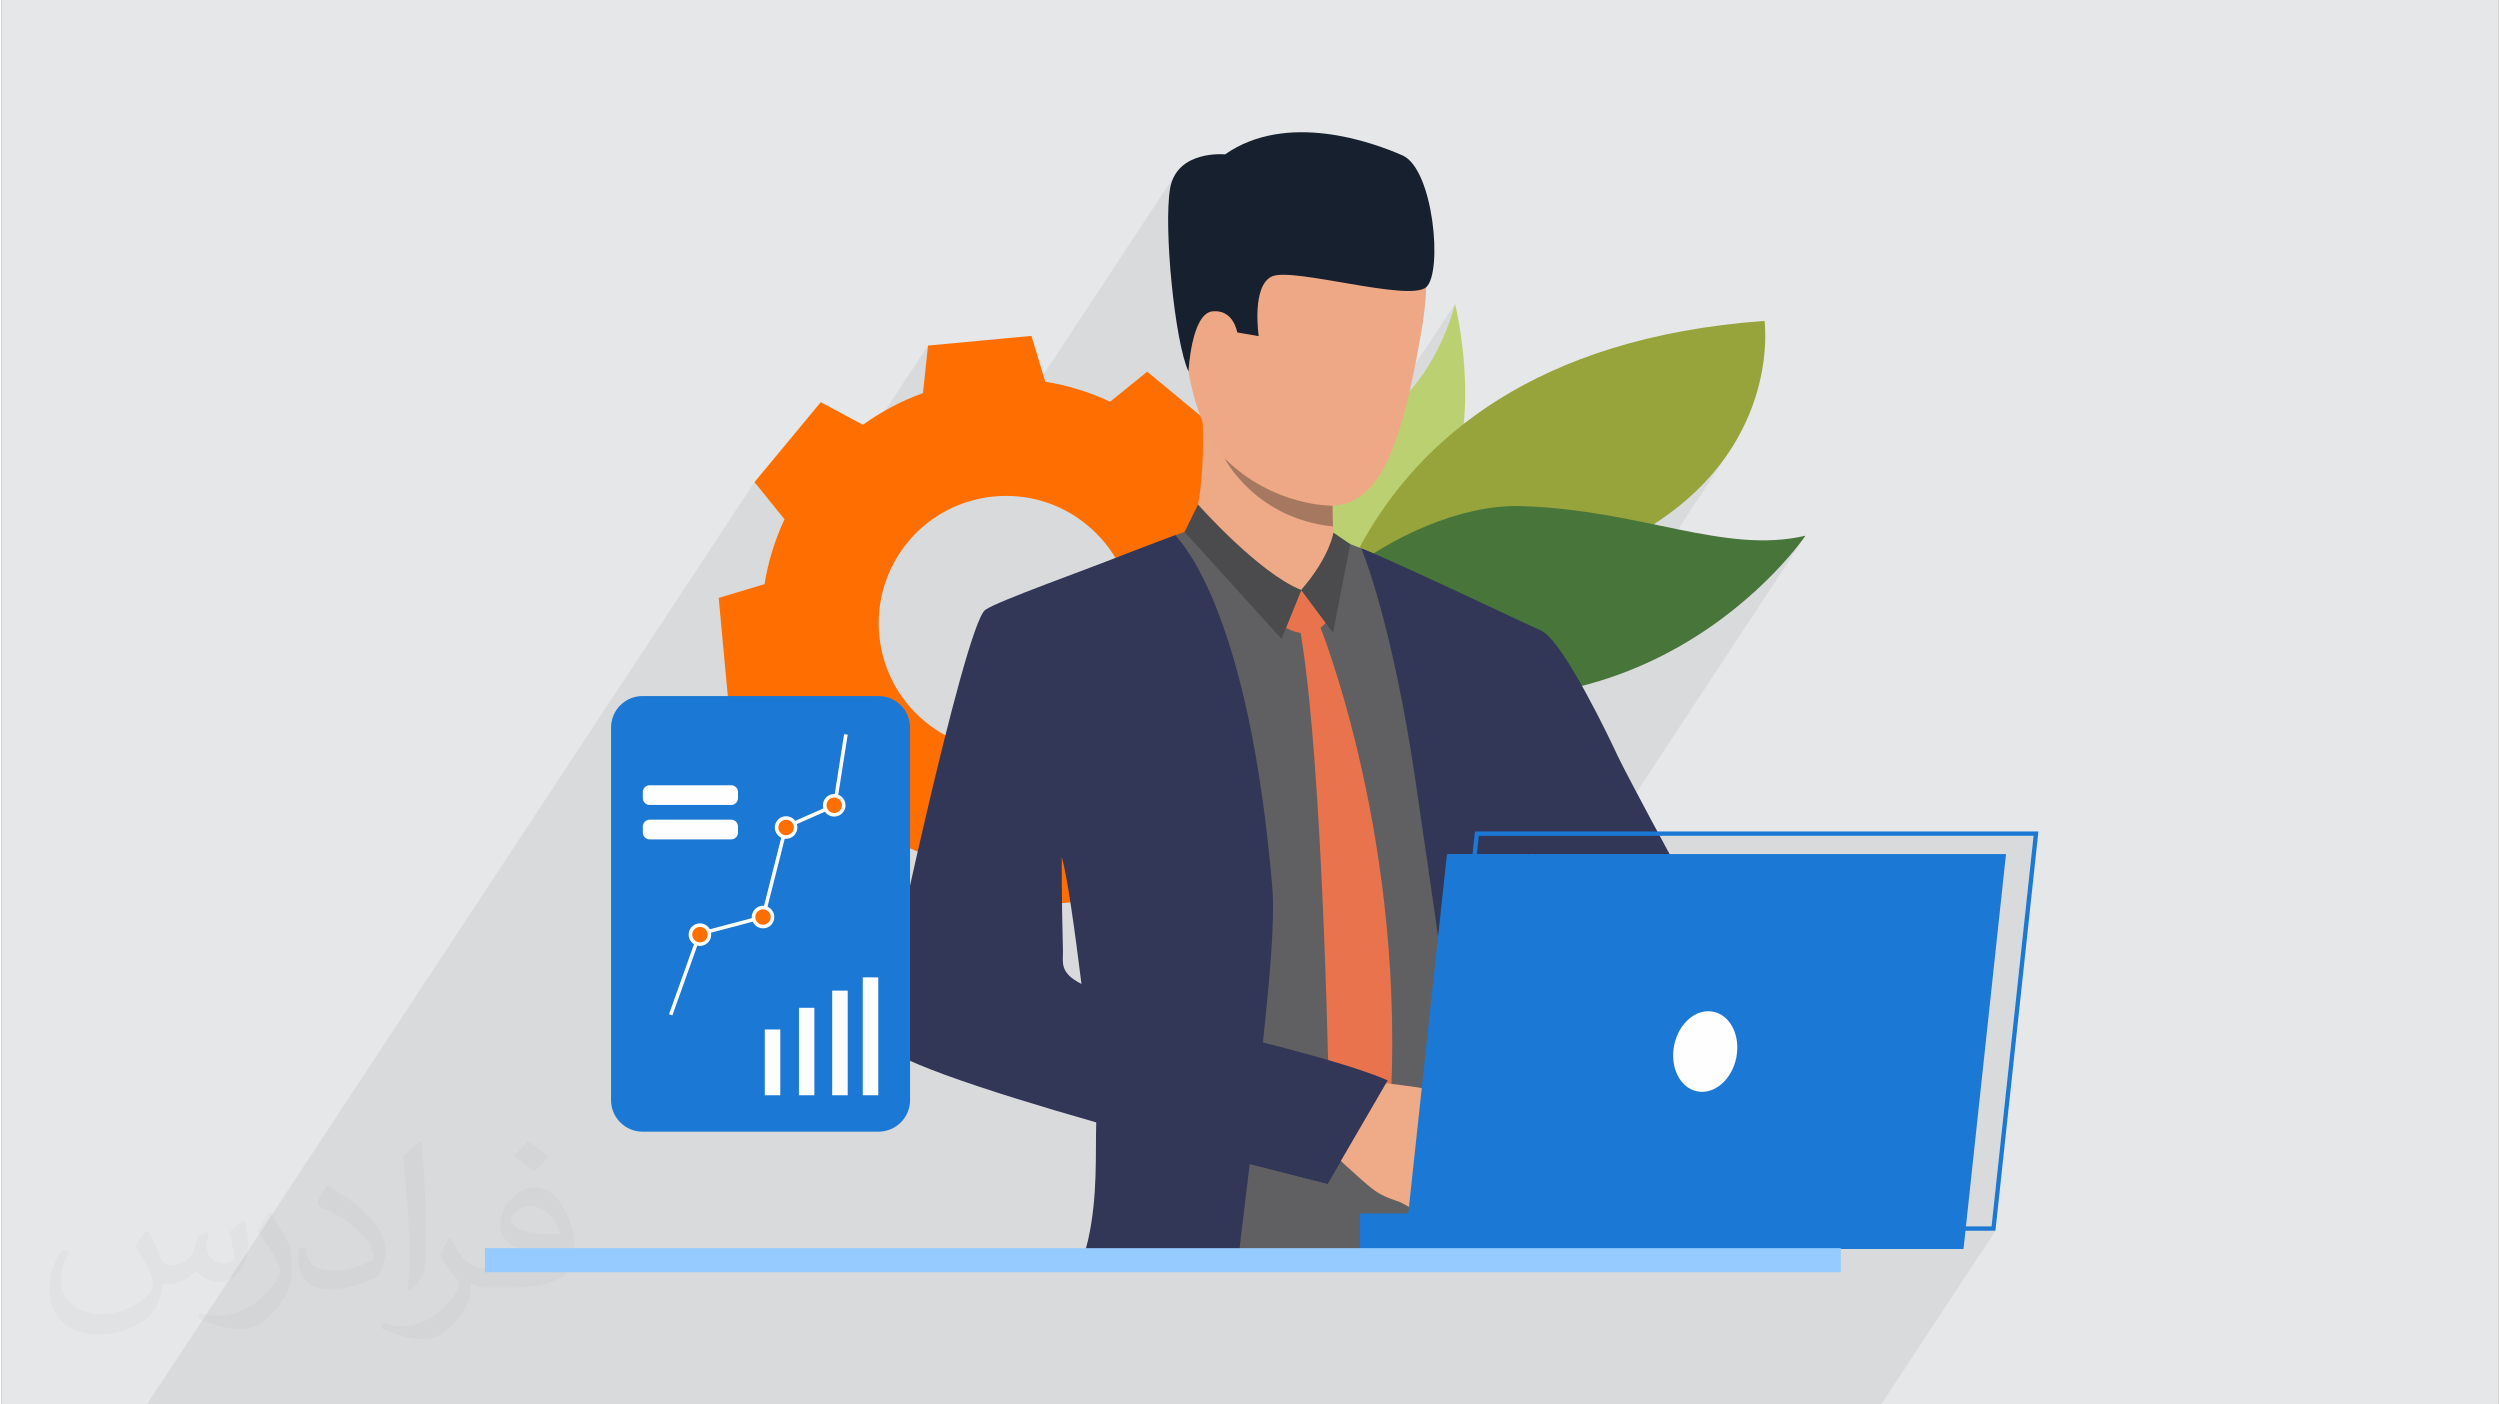 <?xml version="1.0" encoding="UTF-8"?>
<!DOCTYPE svg PUBLIC "-//W3C//DTD SVG 1.0//EN" "http://www.w3.org/TR/2001/REC-SVG-20010904/DTD/svg10.dtd">
<!-- Creator: CorelDRAW 2017 -->
<svg xmlns="http://www.w3.org/2000/svg" xml:space="preserve" width="356px" height="200px" version="1.0" style="shape-rendering:geometricPrecision; text-rendering:geometricPrecision; image-rendering:optimizeQuality; fill-rule:evenodd; clip-rule:evenodd"
viewBox="0 0 35600 20025"
 xmlns:xlink="http://www.w3.org/1999/xlink">
 <rect x="0" y="0" width="35600" height="20025" fill="#808080" stroke="none"/>
 <defs>
  <style type="text/css">
   <![CDATA[
    .fil0 {fill:#E6E7E8}
    .fil3 {fill:#FF6E00}
    .fil19 {fill:#FEFEFE;fill-rule:nonzero}
    .fil7 {fill:#606062;fill-rule:nonzero}
    .fil11 {fill:#4B4B4D;fill-rule:nonzero}
    .fil14 {fill:#16202E;fill-rule:nonzero}
    .fil16 {fill:#1B78D4;fill-rule:nonzero}
    .fil17 {fill:#1B78D4;fill-rule:nonzero}
    .fil8 {fill:#323657;fill-rule:nonzero}
    .fil6 {fill:#48753A;fill-rule:nonzero}
    .fil18 {fill:#96CBFF;fill-rule:nonzero}
    .fil5 {fill:#97A43C;fill-rule:nonzero}
    .fil15 {fill:#A77860;fill-rule:nonzero}
    .fil4 {fill:#BBD070;fill-rule:nonzero}
    .fil10 {fill:#E8734D;fill-rule:nonzero}
    .fil13 {fill:#EEA886;fill-rule:nonzero}
    .fil9 {fill:#EEA987;fill-rule:nonzero}
    .fil12 {fill:#EFAA88;fill-rule:nonzero}
    .fil20 {fill:#FF6E00;fill-rule:nonzero}
    .fil1 {fill:#373435;fill-opacity:0.031}
    .fil2 {fill:#373435;fill-opacity:0.078}
   ]]>
  </style>
 </defs>
 <g id="Layer_x0020_1">
  <g id="_2345689837168">
   <path class="fil0" d="M0 0l35600 0 0 20025 -35600 0 0 -20025z"/>
   <path class="fil1" d="M2082 17547c68,104 112,203 155,312 32,64 49,183 199,183 44,0 107,-14 163,-45 63,-33 111,-83 136,-159l60 -202 146 -72 10 10c-20,77 -25,149 -25,206 0,170 146,234 262,234 68,0 129,-34 129,-95 0,-81 -34,-217 -78,-339 68,-68 136,-136 214,-191l12 6c34,144 53,287 53,381 0,93 -41,196 -75,264 -70,132 -194,238 -344,238 -114,0 -241,-58 -328,-163l-5 0c-82,101 -209,193 -412,193l-63 0c-10,134 -39,229 -83,314 -121,237 -480,404 -818,404 -470,0 -706,-272 -706,-633 0,-223 73,-431 185,-578l92 38c-70,134 -117,262 -117,385 0,338 275,499 592,499 294,0 658,-187 724,-404 -25,-237 -114,-348 -250,-565 41,-72 94,-144 160,-221l12 0 0 0zm5421 -1274c99,62 196,136 291,221 -53,74 -119,142 -201,202 -95,-77 -190,-143 -287,-213 66,-74 131,-146 197,-210l0 0zm51 926c-160,0 -291,105 -291,183 0,168 320,219 703,217 -48,-196 -216,-400 -412,-400zm-359 895c208,0 390,-6 529,-41 155,-39 286,-118 286,-171 0,-15 0,-31 -5,-46 -87,8 -187,8 -274,8 -282,0 -498,-64 -583,-222 -21,-44 -36,-93 -36,-149 0,-152 66,-303 182,-406 97,-85 204,-138 313,-138 197,0 354,158 464,408 60,136 101,293 101,491 0,132 -36,243 -118,326 -153,148 -435,204 -867,204l-196 0 0 0 -51 0c-107,0 -184,-19 -245,-66l-10 0c3,25 5,50 5,72 0,97 -32,221 -97,320 -192,287 -400,410 -580,410 -182,0 -405,-70 -606,-161l36 -70c65,27 155,46 279,46 325,0 752,-314 805,-619 -12,-25 -34,-58 -65,-93 -95,-113 -155,-208 -211,-307 48,-95 92,-171 133,-239l17 -2c139,282 265,445 546,445l44 0 0 0 204 0 0 0zm-1408 299c24,-130 26,-276 26,-413l0 -202c0,-377 -48,-926 -87,-1282 68,-75 163,-161 238,-219l22 6c51,450 63,972 63,1452 0,126 -5,250 -17,340 -7,114 -73,201 -214,332l-31 -14 0 0zm-1449 -596c7,177 94,318 398,318 189,0 349,-50 526,-135 32,-14 49,-33 49,-49 0,-111 -85,-258 -228,-392 -139,-126 -323,-237 -495,-311 -59,-25 -78,-52 -78,-77 0,-51 68,-158 124,-235l19 -2c197,103 417,256 580,427 148,157 240,316 240,489 0,128 -39,250 -102,361 -216,109 -446,192 -674,192 -277,0 -466,-130 -466,-436 0,-33 0,-84 12,-150l95 0 0 0zm-501 -503l172 278c63,103 122,215 122,392l0 227c0,183 -117,379 -306,573 -148,132 -279,188 -400,188 -180,0 -386,-56 -624,-159l27 -70c75,21 162,37 269,37 342,-2 692,-252 852,-557 19,-35 26,-68 26,-90 0,-36 -19,-75 -34,-110 -87,-165 -184,-315 -291,-453 56,-89 112,-174 173,-258l14 2z"/>
   <path class="fil2" d="M13209 4927l-2908 4414 -8 -78 -3 -41 588 -893 21 -118 25 -118 30 -117 33 -117 38 -115 42 -114 46 -114 50 -112 -428 -530 -8663 13151 172 0 89 0 316 0 200 0 324 0 31 0 59 0 109 0 52 0 214 0 58 0 52 0 11 0 725 0 103 0 161 0 57 0 5 0 13 0 1 0 86 0 162 0 19 0 38 0 19 0 34 0 59 0 76 0 35 0 8 0 23 0 30 0 5 0 6 0 72 0 2 0 2 0 65 0 7 0 2 0 8 0 2 0 18 0 3 0 30 0 5 0 10 0 25 0 24 0 7 0 11 0 1 0 6 0 12 0 37 0 18 0 15 0 18 0 8 0 65 0 13 0 11 0 7 0 30 0 26 0 17 0 51 0 30 0 5 0 2 0 2 0 4 0 18 0 4 0 30 0 6 0 33 0 19 0 8 0 5 0 12 0 14 0 43 0 5 0 21 0 4 0 1 0 18 0 34 0 5 0 31 0 4 0 18 0 5 0 3 0 4 0 14 0 16 0 85 0 23 0 72 0 13 0 127 0 124 0 70 0 14 0 93 0 110 0 19 0 4 0 93 0 19 0 23 0 116 0 45 0 30 0 30 0 4 0 59 0 7 0 63 0 44 0 12 0 15 0 79 0 27 0 65 0 28 0 193 0 22 0 70 0 49 0 171 0 64 0 55 0 43 0 22 0 13 0 11 0 61 0 226 0 80 0 96 0 1 0 87 0 70 0 6 0 137 0 136 0 54 0 40 0 67 0 6 0 55 0 5 0 94 0 5 0 19 0 13 0 11 0 8 0 10 0 15 0 17 0 37 0 131 0 133 0 17 0 52 0 204 0 61 0 57 0 30 0 0 0 60 0 3 0 81 0 10 0 18 0 8 0 50 0 16 0 75 0 32 0 0 0 66 0 5 0 125 0 30 0 5 0 26 0 100 0 10 0 81 0 112 0 0 0 26 0 28 0 32 0 10 0 11 0 44 0 97 0 85 0 76 0 31 0 226 0 0 0 28 0 0 0 305 0 230 0 80 0 24 0 333 0 232 0 101 0 0 0 0 0 108 0 52 0 140 0 34 0 118 0 51 0 164 0 56 0 9 0 32 0 236 0 334 0 107 0 226 0 122 0 99 0 88 0 24 0 33 0 40 0 124 0 136 0 108 0 209 0 17 0 11 0 322 0 70 0 114 0 149 0 143 0 79 0 112 0 0 0 138 0 79 0 17 0 0 0 10 0 13 0 76 0 107 0 8 0 33 0 1 0 27 0 56 0 101 0 108 0 142 0 83 0 1 0 200 0 25 0 55 0 53 0 5 0 5 0 40 0 4 0 18 0 12 0 2 0 28 0 3 0 139 0 77 0 256 0 77 0 63 0 192 0 79 0 205 0 128 0 107 0 226 0 97 0 10 0 51 0 112 0 62 0 2 0 333 0 251 0 82 0 107 0 116 0 110 0 334 0 333 0 107 0 84 0 142 0 334 0 333 0 30 0 25 0 261 0 17 0 334 0 107 0 226 0 0 0 333 0 334 0 1531 0 187 0 97 0 1631 -2477 -96 0 41 -62 599 -5569 -6071 0 2819 -4279 -8 10 -21 30 -35 47 -50 64 -64 78 -77 91 -92 103 -106 112 -119 120 -134 126 -147 130 -161 134 -175 135 -189 135 -202 133 -216 130 -230 124 -244 117 -257 109 -270 99 -284 87 -226 56 2181 -3311 -229 291 -283 286 -343 277 -409 261 -480 239 -557 213 -567 200 -506 205 -448 206 -394 206 -344 203 -229 154 -28 -122 -63 -251 -60 -223 -29 -103 831 -1262 -190 240 -237 207 -289 166 -213 323 0 0 213 -323 -283 114 -26 -72 -24 -63 -15 -37 -5 -12 -136 207 33 -71 140 -263 160 -265 -435 661 -161 26 -52 -1 126 -190 -36 30 -65 25 -69 14 12 -17 -15 -4 -28 -6 725 -1100 -122 137 -132 101 -142 66 -154 34 -2 0 1289 -1956 83 -138 72 -135 61 -129 52 -121 43 -109 33 -96 25 -79 18 -59 10 -38 3 -13 -1892 2873 -142 -18 -196 -47 -149 -50 2009 -3050 -40 55 -61 32 -90 18 -115 5 -136 -7 -153 -15 -166 -22 -175 -26 -180 -30 -180 -31 -177 -30 -170 -27 -158 -22 -142 -15 -123 -6 -99 4 -72 18 -94 74 -427 648 -9 -25 -31 -59 -12 -15 -5 -80 -14 -129 -30 -78 -60 -62 -80 -41 -90 -16 -90 10 -81 41 -60 74 -191 290 -6 -80 -11 -195 -11 -181 -13 -164 1 -151 28 -145 54 -137 75 -130 -295 448 -14 -185 -10 -193 -6 -184 -2 -172 4 -157 9 -139 15 -116 60 -182 -3097 4702 -138 63 -153 90 -146 105 -136 122 -126 136 -111 149 -1647 2500 -36 -80 -47 -111 -43 -113 -678 -71 -15 -161 2790 -4235 72 -678z"/>
   <g>
    <path class="fil3" d="M13163 10285c-772,-640 -879,-1785 -239,-2558 640,-772 1786,-879 2558,-238 772,640 879,1785 238,2557 -640,773 -1785,879 -2557,239zm4318 85c140,-297 235,-609 286,-925l653 -196 -69 -738 -69 -738 -678 -72c-109,-301 -259,-590 -452,-856l323 -600 -570 -473 -570 -473 -530 429c-297,-140 -609,-235 -925,-286l-196 -653 -738 69 -737 69 -72 678c-302,109 -590,259 -856,452l-601 -323 -472 570 -473 570 428 530c-140,297 -234,609 -285,925l-653 196 68 738 69 738 678 71c109,302 260,591 452,857l-323 600 570 473 571 472 529 -428c298,140 609,234 926,285l196 654 737 -69 738 -69 72 -678c301,-109 590,-260 856,-452l600 323 473 -570 473 -570 -429 -530z"/>
    <path class="fil4" d="M20723 4331c0,0 702,2795 -983,3559 -1685,764 -1362,-635 -1362,-635 0,0 -692,-192 1189,-1259 887,-502 1156,-1665 1156,-1665z"/>
    <path class="fil5" d="M25136 4575c0,0 346,2436 -2843,3489 -3190,1053 -3644,2389 -3644,2389 0,0 -95,-5400 6487,-5878z"/>
    <path class="fil6" d="M18635 9460c-946,-360 1302,-2296 3030,-2244 1727,53 2897,692 4055,422 0,0 -2428,3600 -7085,1822z"/>
    <path class="fil7" d="M14141 14182c10,-687 925,-1966 925,-1966 0,0 42,-18 43,-16 1,0 47,-7 47,-6 1,0 142,-135 143,-135 34,122 337,1849 412,2855 -860,-169 -1575,-404 -1570,-732zm7671 -3105c55,-734 92,-1421 114,-2062 -177,-94 -390,-204 -561,-285 -528,-251 -1263,-589 -1735,-806 -276,-127 -547,-220 -547,-220 0,0 -1886,-180 -2039,-171 -48,3 -284,85 -593,203 -669,254 -1958,771 -2163,918 -301,216 -1378,5496 -1407,5855 -28,348 1465,825 2848,1190 -1,535 -12,1285 -24,1969 -2,117 -4,232 -7,344l6050 0c-8,-118 -15,-234 -21,-344 0,-14 -1,-28 -2,-43 -23,-463 -113,-1294 -90,-2103 0,0 -15,-852 70,-1219 9,-1621 107,-3226 107,-3226z"/>
    <path class="fil8" d="M21924 17668c-40,-286 -77,-572 -111,-852 0,-2 -1,-3 -1,-4 -11,-94 -22,-186 -33,-278 0,-4 -1,-9 -1,-14 -44,-386 -81,-756 -107,-1095 -20,-260 -2,-514 33,-762 106,-1734 158,-3561 158,-3561 55,-748 87,-1448 108,-2099 0,0 -2368,-1119 -2583,-1183 0,0 450,1054 787,3412 129,905 369,2429 543,3985l0 0c94,840 271,1695 405,2451 21,117 40,232 58,344l793 0c-17,-114 -33,-229 -49,-344z"/>
    <path class="fil8" d="M15133 13558c-21,-789 -17,-1340 -17,-1340 78,271 186,1043 281,1811 -320,-161 -260,-312 -264,-471zm2849 1326c93,-877 177,-1751 136,-2230 -326,-3854 -1250,-4874 -1384,-5023 -104,40 -498,188 -614,233 -632,250 -1920,706 -2094,831 -301,215 -1488,5751 -1523,6109 -25,242 1525,748 3105,1199 -15,433 26,1045 -118,1683 -25,113 -62,185 -68,334l2203 -8c13,-114 27,-228 41,-344 42,-344 86,-697 130,-1071 661,171 1110,281 1110,281 0,0 620,-1049 800,-1474 31,-73 -768,-265 -1724,-520z"/>
    <path class="fil9" d="M16945 7594c0,0 240,-453 174,-1740 -18,-357 1873,845 1873,845 0,0 -7,123 -11,289 -2,69 -4,145 -4,222 0,22 1,43 1,65 0,35 0,70 1,104 1,44 3,86 5,127 2,46 5,90 9,130 8,78 54,215 70,253 87,200 -1410,211 -2118,-295z"/>
    <path class="fil10" d="M18531 8412l348 468c0,0 -204,274 -567,72l219 -540z"/>
    <path class="fil10" d="M18786 8899c0,0 1277,3119 1004,7079l-402 731 -454 -622c0,0 -74,-5261 -436,-7200l288 12z"/>
    <path class="fil9" d="M18904 7976l-373 436c0,0 -599,-116 -775,-429 -176,-312 1148,-7 1148,-7z"/>
    <path class="fil11" d="M18989 7594c0,0 -43,332 -458,818l453 609 245 -1263 -240 -164z"/>
    <path class="fil11" d="M17059 7193c0,0 866,980 1472,1219l-282 697 -1382 -1525 192 -391z"/>
    <path class="fil8" d="M25961 16054c0,0 -1150,-1115 -1904,-1300 -348,-86 -807,-567 -1243,-1133 -144,-186 -285,-381 -419,-575 0,0 0,0 0,0 -536,-773 -955,-1514 -955,-1514 0,0 -1582,-1853 -312,-2679 0,0 544,-12 842,150 307,167 961,1532 1072,1774 111,242 1313,2488 1393,2539 81,50 215,235 696,494 589,317 1514,1244 1514,1244l-684 1000z"/>
    <path class="fil12" d="M20444 17344c0,0 -161,-7 -230,-44 0,0 -120,-77 -208,-126 -29,-16 -54,-29 -70,-36 -71,-28 -235,-68 -386,-184 -152,-115 -644,-576 -644,-576l318 -489 147 -485c0,0 1149,114 1302,205 15,9 29,19 42,28 122,90 176,208 235,263 21,20 221,234 210,321 -16,120 -75,198 -150,234 0,0 -40,235 -162,340 0,0 -30,218 -218,305 0,0 -56,218 -186,244z"/>
    <path class="fil13" d="M18615 2534c0,0 2076,-501 1639,2128 -438,2629 -936,2842 -2200,2318 -1265,-524 -1177,-2205 -1253,-3028 -75,-823 1150,-1380 1814,-1418z"/>
    <path class="fil13" d="M17524 4354c-31,-231 -489,-309 -521,39 -32,347 222,952 394,890 173,-63 170,-610 127,-929z"/>
    <path class="fil14" d="M16923 5296c0,0 41,-827 342,-857 302,-31 353,301 353,301l306 53c0,0 -107,-722 192,-853 300,-131 1958,370 2197,154 238,-216 103,-1683 -338,-1878 -440,-194 -1654,-627 -2530,-15 0,0 -691,-68 -785,490 -94,558 69,2193 263,2605z"/>
    <path class="fil8" d="M19763 15404l-857 1474c0,0 -2271,-585 -2801,-735l1211 -1442c0,0 1786,409 2447,703z"/>
    <path class="fil15" d="M18984 7506l-1 0c-1113,-114 -1545,-971 -1545,-971 701,694 1539,675 1539,675 0,22 1,43 1,65 0,35 0,70 1,104 1,44 3,86 5,127z"/>
    <path class="fil13" d="M21374 14193c1291,1329 2996,3002 2996,3002l667 -1265c0,0 -1515,-1776 -2542,-2961 -314,155 -892,523 -1121,1224z"/>
    <path class="fil13" d="M20577 15980c0,0 348,168 438,243 91,74 459,350 548,414 89,65 -135,249 -792,-35 -657,-285 -194,-622 -194,-622z"/>
    <path class="fil16" d="M20608 12177l-606 5631 7971 0 606 -5631 -7971 0z"/>
    <path class="fil17" d="M20464 17486l7909 0 599 -5569 -7909 0 -599 5569zm7964 62l-8034 0 613 -5693 8034 0 -613 5693z"/>
    <path class="fil17" d="M19368 17808l1331 0 0 -507 -1331 0 0 507z"/>
    <g>
     <path class="fil18" d="M6559 17796l0 0 333 0 -333 0zm333 343l-333 0 333 0zm-333 -343l0 0 0 0zm333 343l334 0 333 0 0 -343 -333 0 -334 0 0 343zm18998 0l334 0 0 -343 -334 0 -333 0 0 343 333 0zm-666 0l333 0 0 -343 -333 0 0 0 -333 0 -334 0 -333 0 0 0 -333 0 0 343 333 0 0 0 333 0 334 0 333 0 0 0zm-1667 0l334 0 0 -343 -334 0 -333 0 -333 0 0 343 333 0 333 0zm-1000 0l334 0 0 -343 -334 0 0 0 -333 0 -333 0 -333 0 0 343 333 0 333 0 333 0 0 0zm-1333 0l334 0 0 -343 -334 0 0 0 -333 0 -333 0 -334 0 -333 0 0 0 -333 0 0 343 333 0 0 0 333 0 334 0 333 0 333 0 0 0zm-2000 0l334 0 0 -343 -334 0 0 343zm-333 0l333 0 0 -343 -333 0 -333 0 0 0 -333 0 -334 0 -333 0 0 343 333 0 334 0 333 0 0 0 333 0zm-1666 0l333 0 0 -343 -333 0 0 0 -334 0 -333 0 0 343 333 0 334 0 0 0zm-1000 0l333 0 0 -343 -333 0 -334 0 0 0 -333 0 -333 0 0 343 333 0 333 0 0 0 334 0zm-1333 0l333 0 0 -343 -333 0 0 0 -334 0 -333 0 -333 0 -334 0 0 343 334 0 333 0 333 0 334 0 0 0zm-1667 0l333 0 0 -343 -333 0 0 343zm-333 0l333 0 0 -343 -333 0 0 0 -334 0 0 343 334 0 0 0zm-667 0l333 0 0 -343 -333 0 0 0 -333 0 0 0 -333 0 -334 0 0 343 334 0 333 0 0 0 333 0 0 0zm-1333 0l333 0 0 -343 -333 0 0 0 -333 0 -333 0 -334 0 0 0 -333 0 -333 0 0 343 333 0 333 0 0 0 334 0 333 0 333 0 0 0zm-2000 0l334 0 0 -343 -334 0 -333 0 0 343 333 0zm-666 0l333 0 0 -343 -333 0 0 0 -334 0 -333 0 0 343 333 0 334 0 0 0z"/>
    </g>
    <path class="fil19" d="M23848 14902c-64,313 82,608 326,658 245,50 495,-164 559,-477 64,-314 -82,-608 -327,-658 -244,-50 -494,163 -558,477z"/>
    <path class="fil16" d="M12503 16135l-3363 0c-248,0 -450,-201 -450,-449l0 -5312c0,-249 202,-450 450,-450l3363 0c248,0 450,201 450,450l0 5312c0,248 -202,449 -450,449z"/>
    <path class="fil19" d="M12279 15616l221 0 0 -1681 -221 0 0 1681z"/>
    <path class="fil19" d="M11843 15616l221 0 0 -1492 -221 0 0 1492z"/>
    <path class="fil19" d="M11369 15616l220 0 0 -1247 -220 0 0 1247z"/>
    <path class="fil19" d="M10882 15616l221 0 0 -938 -221 0 0 938z"/>
    <path class="fil19" d="M9564 14478l-48 -17 417 -1168 903 -239 324 -1282 697 -308 156 -997 51 8 -161 1025 -699 309 -326 1287 -906 240 -408 1142z"/>
    <path class="fil20" d="M10962 12989c47,58 39,144 -19,191 -58,47 -144,39 -191,-19 -48,-58 -39,-144 19,-191 58,-47 143,-39 191,19z"/>
    <path class="fil19" d="M10787 12990c-47,38 -54,108 -16,155 39,47 108,54 155,15 47,-38 54,-108 16,-155 -38,-47 -108,-54 -155,-15zm172 210c-69,56 -171,46 -227,-23 -56,-69 -46,-170 23,-227 69,-56 170,-46 226,23 56,69 46,170 -22,227z"/>
    <path class="fil20" d="M11290 11712c48,58 39,144 -19,191 -58,47 -143,39 -190,-19 -48,-58 -39,-144 19,-191 58,-47 143,-39 190,19z"/>
    <path class="fil19" d="M11116 11713c-47,38 -54,108 -16,155 39,47 108,54 155,15 47,-38 54,-108 16,-155 -39,-47 -108,-54 -155,-15zm171 210c-68,56 -170,46 -226,-23 -56,-69 -46,-170 23,-227 68,-56 170,-45 226,23 56,69 46,171 -23,227z"/>
    <path class="fil20" d="M11977 11396c47,58 39,143 -20,191 -57,47 -143,38 -190,-20 -47,-57 -39,-143 19,-190 58,-48 143,-39 191,19z"/>
    <path class="fil19" d="M11802 11396c-47,39 -54,108 -15,155 38,47 107,54 154,16 47,-38 54,-108 16,-155 -38,-47 -108,-54 -155,-16zm172 210c-69,57 -171,46 -227,-22 -56,-69 -46,-171 23,-227 69,-56 170,-46 226,23 57,69 46,170 -22,226z"/>
    <path class="fil20" d="M10062 13240c47,58 39,143 -19,191 -58,47 -143,38 -191,-19 -47,-58 -39,-144 19,-191 58,-48 144,-39 191,19z"/>
    <path class="fil19" d="M9888 13241c-47,38 -55,107 -16,154 38,47 108,55 155,16 47,-38 54,-108 15,-155 -38,-47 -107,-54 -154,-15zm171 209c-69,57 -170,46 -226,-22 -57,-69 -46,-171 22,-227 69,-56 171,-46 227,23 56,69 46,170 -23,226z"/>
    <path class="fil19" d="M10403 11968l-1163 0c-53,0 -97,-43 -97,-97l0 -87c0,-53 44,-97 97,-97l1163 0c54,0 97,44 97,97l0 87c0,54 -43,97 -97,97z"/>
    <path class="fil19" d="M10403 11477l-1163 0c-53,0 -97,-44 -97,-97l0 -87c0,-54 44,-97 97,-97l1163 0c54,0 97,43 97,97l0 87c0,53 -43,97 -97,97z"/>
   </g>
  </g>
 </g>
</svg>
